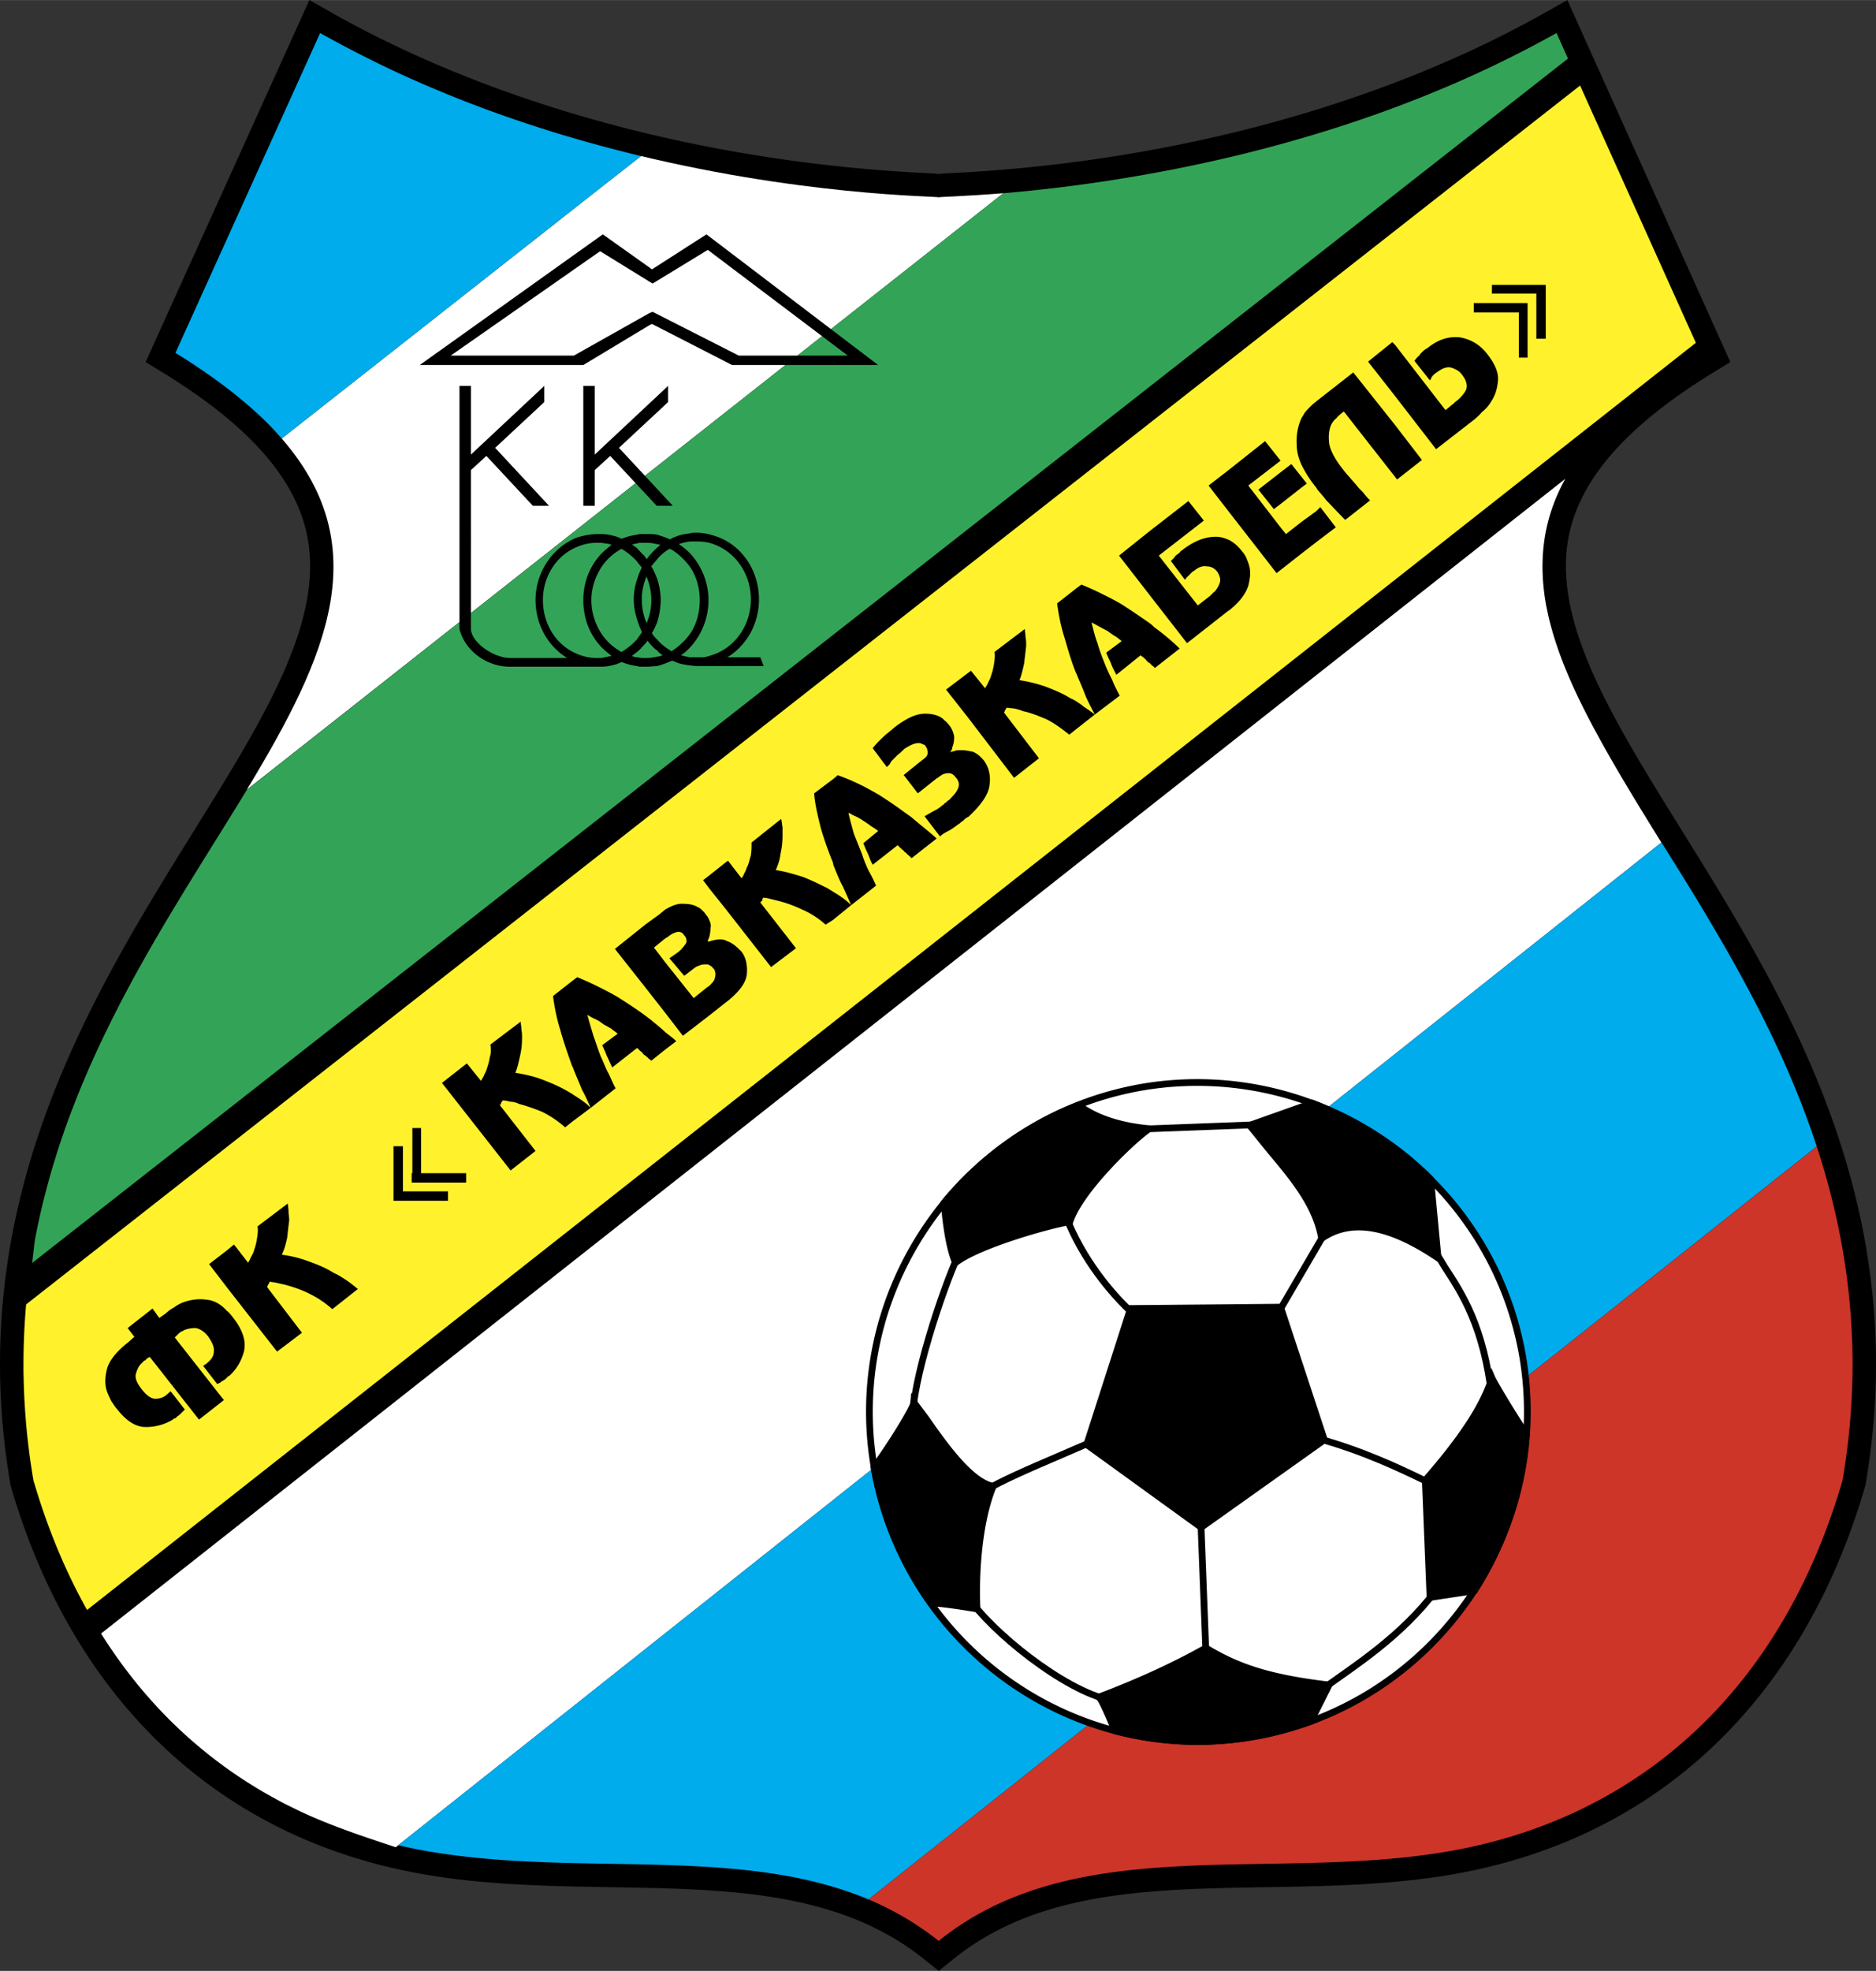 <svg xmlns="http://www.w3.org/2000/svg" width="2381" height="2500" viewBox="0 0 202.332 212.43"><rect x="0" y="0" width="202.332" height="212.43" fill="#333333" stroke="none"/><path d="M32.231 2.511L15.708 39.017l1.896 1.162c8.956 5.492 13.997 11.067 15.411 17.045 2.205 9.32-4.401 19.944-12.049 32.244-11.152 17.936-25.031 40.258-19.845 70.505l.023.142.041.138c6.715 22.99 22.394 37.799 44.15 41.7 6.822 1.227 13.81 1.343 20.567 1.456 12.645.21 24.59.41 33.761 7.756l1.58 1.265 1.576-1.269c9.122-7.342 21.054-7.542 33.687-7.752 6.755-.113 13.741-.229 20.564-1.456 21.706-3.893 37.359-18.701 44.075-41.7l.041-.138.025-.142c5.186-30.247-8.694-52.569-19.846-70.504-7.647-12.3-14.253-22.924-12.048-32.245 1.414-5.978 6.455-11.553 15.41-17.045l1.893-1.16L169.042 0l-2.403 1.354C148.812 11.4 125.932 17.55 102.215 18.67c-.271.013-.615.031-.979.082a10.598 10.598 0 0 0-.98-.082c-23.801-1.12-46.704-7.269-64.489-17.315L33.368 0l-1.137 2.511z"/><path d="M170.417 9.212l-167.6 131.38c-.034.38-.063.763-.092 1.146a75.402 75.402 0 0 0-.193 5.379c0 .137-.003.271-.002.408.004.524.02 1.055.034 1.585.011.379.021.758.039 1.14a84.613 84.613 0 0 0 .189 2.914c.024.277.047.555.073.833.072.759.159 1.523.257 2.293.018.132.03.263.048.396.126.945.269 1.897.434 2.86 1.522 5.214 3.479 9.858 5.785 13.98L182.902 36.942l-12.485-27.73z" fill="#fff22d"/><path d="M70.17 109.895c-.218-.145-.363-.291-.581-.436-.872-.653-1.888-1.306-2.903-1.959-.727-.436-1.453-.799-2.178-1.161a30.943 30.943 0 0 0-2.25-1.017l-.581.436-2.032 1.597c.145 1.089.363 2.322.798 3.702.363 1.307.799 2.541 1.234 3.775.073.145.146.291.218.508.29.726.58 1.379.871 2.105.363.654.654 1.307.944 1.96l2.686-2.106c-.29-.508-.508-1.088-.798-1.669-.29-.508-.508-1.162-.798-1.743-.291-.726-.508-1.452-.798-2.25a83.086 83.086 0 0 1-.654-2.25c.146.072.363.217.654.363.362.145.726.362 1.089.653.289.146.508.291.798.436.218.217.508.362.726.581l-1.67 1.233c.218.436.364.798.508 1.162.218.435.363.798.581 1.233l2.686-2.104.145.145.218.217c.072 0 .072.073.072.073.073 0 .146.073.146.146l.218.217h.073l.218.218c.073 0 .073.073.145.145.073 0 .073.073.146.073 0 .073.073.073.145.146l1.452-1.162 1.234-.943c-.363-.363-.799-.653-1.234-1.017-.44-.436-1.02-.871-1.528-1.307zM160.472 38.249c-.798-1.089-1.815-1.67-2.975-1.888-1.235-.145-2.396.218-3.557 1.162a2.152 2.152 0 0 0-.508.363c-.146.146-.291.291-.363.436-.073.073-.218.146-.291.291a1.004 1.004 0 0 0-.217.29l1.669 2.105v-.073c.073 0 .073-.073.073-.073.072-.145.145-.29.218-.362.145-.146.291-.291.435-.364.581-.436 1.089-.653 1.597-.508.435.146.872.363 1.162.799.508.653.581 1.234.362 1.67-.291.507-.726.943-1.233 1.306 0 .072 0 .072-.073.072 0 0 0 .073-.072.073l-.798.653-5.445-7.041-.291-.291-2.613 2.105 2.904 3.702 4.428 5.734 4.211-3.266c.145-.145.435-.363.725-.726a4.05 4.05 0 0 0 1.016-1.161c.435-.654.654-1.379.726-2.25.072-.799-.292-1.742-1.09-2.758z"/><path d="M61.676 117.879c-.145-.072-.362-.218-.508-.291-.87-.508-1.742-.87-2.686-1.233-.943-.363-1.959-.581-2.903-.726.218-.508.363-1.162.508-1.814a8.335 8.335 0 0 0 .218-1.888c0-.291 0-.654-.072-.944 0-.362-.073-.653-.073-.871l-3.267 2.468c.073.509.073.945-.071 1.38-.073.508-.219.943-.363 1.379-.073.218-.218.436-.291.653-.073.146-.218.363-.291.509l-1.524-1.888-2.686 2.105 7.404 9.436 2.686-2.104-3.848-4.937c.073-.073.146-.145.146-.29.073-.073.145-.146.145-.218.291 0 .581.072.872.145.291 0 .581.073.872.218.798.217 1.669.508 2.54.871a11.295 11.295 0 0 1 2.468 1.67l.726-.581 2.033-1.524a7.284 7.284 0 0 0-1.162-.944c-.292-.217-.582-.361-.873-.581zM137.389 54.872l.943-.726 2.033-1.597.581-.435-.581-.727-1.089-1.379-.944.726-2.613 2.033zM78.518 101.475c-.145-.073-.218-.073-.291-.145-.508-.146-1.089-.073-1.742.145h-.146c0-.145.073-.291.146-.436.073-.29.145-.653.145-1.016.073-.29 0-.581-.145-.871a1.575 1.575 0 0 0-.364-.581c-.072-.146-.217-.291-.362-.436-.146-.146-.29-.291-.508-.364-.436-.289-1.017-.362-1.743-.362-.508 0-1.089.218-1.814.654-.146.145-.363.29-.508.435l-1.597 1.162-3.267 2.613 3.267 4.138 2.105 2.686 1.959 2.541 2.832-2.178 1.742-1.379.291-.218c1.234-1.016 1.96-1.96 2.033-2.903.071-.871-.073-1.743-.582-2.396-.435-.437-.871-.872-1.451-1.089zm-1.452 4.065c-.073.217-.291.435-.581.726-.073.073-.146.073-.218.145l-1.452 1.162-3.121-3.921-1.162-1.524 1.162-.943.217-.146c.073 0 .073-.073.145-.073l.073-.072c.291-.218.581-.364.871-.437.291-.072.582 0 .799.363.218.218.291.509.218.798a3.982 3.982 0 0 1-.508.654c0 .073-.073.073-.145.145l-.146.145-1.016.727 1.597 1.887.943-.725c.073-.073.219-.146.291-.219.146-.073.291-.145.364-.145.217-.145.508-.145.798-.145.073 0 .218 0 .291.073.145.072.29.144.435.362.073 0 .073.073.146.146 0 .072.072.218.072.29.072.218-.001.437-.073.727zM24.438 141.254c-.654-.727-1.379-1.089-2.105-1.162-.944-.145-1.814 0-2.613.291a4.609 4.609 0 0 0-1.017.581c-.291.145-.58.362-.799.581l-.726.508-.726-1.017-2.686 2.105.726.943-.653.581c-1.306 1.016-2.105 2.032-2.323 2.976-.218.943-.218 1.741.073 2.468.145.362.291.652.435.943.219.291.363.581.581.799 1.016 1.307 2.033 1.96 3.122 1.96a5.622 5.622 0 0 0 2.903-.799c.072-.073.145-.146.291-.146l.217-.218c.146-.073.291-.218.436-.363l.363-.362-1.525-1.96s-.071 0-.071.073c-.073 0-.073.073-.146.073 0 0 0 .072-.072.072 0 .073-.073.073-.073.073-.363.364-.798.508-1.306.508-.436 0-.944-.363-1.453-1.016-.508-.654-.726-1.162-.652-1.597.145-.508.29-.871.58-1.162l.218-.218c.072-.073.145-.145.217-.145l.218-.219c.145-.072.218-.145.291-.145l5.299 6.751 2.686-2.105-5.299-6.751.218-.217.218-.218c.072-.073.217-.146.29-.218a.549.549 0 0 0 .291-.145 3.37 3.37 0 0 1 1.233-.217c.436.072.944.362 1.379.943.437.654.654 1.162.581 1.597 0 .508-.291.871-.726 1.235-.073.072-.146.145-.218.145-.073.073-.146.145-.218.145l1.525 1.961c.218-.073.362-.145.508-.291.145-.073.291-.145.436-.291l.073-.072.073-.073c.072-.073.145-.146.218-.146.798-.726 1.307-1.597 1.597-2.686.218-1.089-.146-2.25-1.162-3.556-.219-.288-.436-.579-.727-.797zM35.98 137.189c-.798-.508-1.669-.872-2.686-1.234-.944-.363-1.887-.581-2.903-.726.29-.58.435-1.161.58-1.815.073-.653.146-1.307.219-1.888 0-.362-.073-.653-.073-1.016 0-.291-.073-.581-.073-.799l-3.267 2.469c.073.435 0 .942-.071 1.379-.073.508-.219.943-.363 1.378-.073.218-.218.436-.291.581-.072.218-.218.436-.29.581l-1.524-1.96-.798.654-1.887 1.452 1.887 2.467 5.444 6.969 2.686-2.032-3.773-4.937c.072-.072.072-.218.145-.291.073-.072.073-.145.145-.29.291.073.509.073.799.145.29.073.653.145.944.218.798.218 1.67.508 2.541.944.871.435 1.67.943 2.468 1.669l2.758-2.178c-.363-.29-.798-.653-1.234-.943-.44-.289-.875-.58-1.383-.797zM104.868 81.004c-.146 0-.29-.073-.436-.073-.291-.073-.58-.073-.87-.073-.219 0-.436 0-.581.073-.218.073-.363.073-.508.145.072-.072.072-.145.145-.218.073-.073.073-.217.073-.29.145-.291.218-.726.218-1.161a2.614 2.614 0 0 0-.581-1.307c-.145-.146-.218-.291-.436-.436-.145-.145-.29-.29-.436-.363-.508-.291-1.234-.436-2.033-.363-.581.072-1.162.29-1.887.726a9.762 9.762 0 0 0-1.234.872c-.146.145-.435.363-.871.726-.363.363-.871.799-1.307 1.379l1.524 2.032.291-.291c.073-.145.145-.218.217-.362l.654-.653c.291-.218.508-.436.726-.654.436-.29.872-.508 1.162-.58.363-.073.58-.073.798.072.073 0 .146.073.218.073.073.073.073.146.145.146 0 .073.073.145.073.218.073 0 .073.145.073.217.073.146.073.291 0 .509-.073.218-.29.363-.581.581l-1.887 1.524-.072.073.072.073 1.452 1.886 2.105-1.668c.073 0 .146-.073.217-.145.073-.073.145-.073.218-.146.218-.146.508-.217.798-.217s.508.145.727.435c.362.363.435.798.289 1.162-.145.364-.362.653-.652.944-.146.144-.218.29-.363.362-.145.073-.218.218-.363.291-.072.072-.145.072-.145.145-.072.073-.145.073-.217.146a3.15 3.15 0 0 1-.727.508c-.29.146-.653.362-1.161.654l1.669 2.177c.291-.291.726-.508 1.016-.653.363-.219.654-.435.943-.654a.987.987 0 0 0 .291-.217c.073-.073.219-.145.291-.218.146-.146.291-.29.508-.363 1.234-1.161 2.033-2.177 2.251-3.194.217-1.161 0-2.104-.581-2.903-.364-.438-.799-.802-1.235-.947zM123.959 67.139a100.845 100.845 0 0 0-2.904-1.96c-.725-.436-1.451-.798-2.178-1.162a30.97 30.97 0 0 0-2.25-1.016l-.581.435-2.032 1.597c.145 1.089.362 2.323.797 3.702.363 1.234.727 2.541 1.234 3.775.073.145.145.29.218.508.291.653.581 1.379.871 2.105.291.654.653 1.307.943 1.887l2.686-2.032c-.291-.581-.581-1.089-.798-1.669-.291-.581-.581-1.162-.798-1.742-.291-.726-.581-1.452-.799-2.25-.291-.727-.436-1.453-.652-2.251.072.073.29.145.652.363.291.146.654.363 1.089.581.291.218.508.363.726.508.291.146.508.363.798.581l-1.668 1.234c.145.436.362.799.508 1.162.145.436.362.798.581 1.234l2.613-2.104c.072.072.145.145.217.145.073.072.145.146.145.146l.073.072s.073 0 .073.073c.073 0 .073.073.145.145l.217.218h.073l.217.217.146.146c.073 0 .073.073.145.073 0 .072.073.072.073.145l2.686-2.105c-.726-.726-1.67-1.524-2.759-2.322a3.04 3.04 0 0 0-.507-.439zM134.412 60.098c-.145-.291-.291-.508-.435-.653-.437-.581-.871-.944-1.379-1.234-.508-.218-.944-.363-1.452-.363-1.161 0-2.322.436-3.557 1.379-.073.073-.218.145-.29.218-.073.145-.218.218-.291.29a.87.87 0 0 0-.363.363l-.362.363 1.524 2.033c.073-.145.145-.218.218-.291l.29-.29.218-.218c.073-.073.146-.146.218-.146.508-.436.944-.581 1.379-.508.508 0 .871.218 1.162.58.218.364.362.727.291 1.089a2.47 2.47 0 0 1-.436.872c-.072.145-.218.218-.363.363l-.291.29-1.306 1.016-4.211-5.372 4.864-3.774L128.169 54l-4.21 3.267-3.267 2.613 3.267 4.21 4.065 5.227 4.355-3.412c.072-.072.145-.072.218-.145 1.089-.871 1.742-1.743 2.032-2.613.218-.872.29-1.597.073-2.25-.072-.291-.217-.581-.29-.799zM89.842 96.103c-.218-.145-.363-.218-.581-.363-.871-.435-1.741-.871-2.686-1.234-.943-.291-1.888-.581-2.904-.726.218-.508.435-1.089.508-1.743a8.816 8.816 0 0 0 .218-1.887v-1.017c-.072-.291-.072-.581-.145-.871l-3.194 2.542c0 .435 0 .871-.072 1.379-.145.435-.218.943-.435 1.305-.073.219-.146.436-.291.654-.073.219-.146.363-.291.508l-1.452-1.886-.291.217-1.742 1.38-.654.508.654.871 1.742 2.178 4.937 6.315 2.686-2.032-3.848-4.937.217-.217c0-.146.073-.218.073-.291.291 0 .581.073.872.146s.581.146.871.217a13.7 13.7 0 0 1 2.541.944c.871.362 1.742.943 2.468 1.597l.798-.508 1.959-1.597a7.232 7.232 0 0 0-1.161-.944c-.289-.217-.58-.363-.797-.508z"/><path d="M141.962 55.089l-1.597 1.161-1.67 1.308-.363-.436-3.702-4.791 3.484-2.685-1.67-2.106-3.846 3.049-2.251 1.742 2.251 2.903 5.081 6.534.653-.508 2.033-1.597 1.597-1.235 2.105-1.596-1.67-2.179zM116.047 75.56c-.146-.073-.363-.218-.581-.291-.799-.508-1.67-.871-2.613-1.234a15.415 15.415 0 0 0-2.904-.726c.218-.509.363-1.162.508-1.815.073-.653.145-1.234.218-1.888 0-.29 0-.653-.073-.943 0-.364-.072-.654-.072-.872l-3.267 2.468c.072.436 0 .943-.073 1.379-.073.508-.218.943-.363 1.379-.072.218-.218.436-.29.653-.073.146-.219.363-.291.508l-1.525-1.888-.29.218-2.396 1.814 2.396 3.049 4.937 6.461 2.686-2.105-3.774-4.936c.072-.073.072-.146.145-.29.072-.073.072-.146.146-.219.291 0 .508.073.798.073.291.072.653.146.943.29.799.146 1.67.508 2.541.871.872.436 1.67 1.017 2.468 1.67l.726-.581 2.032-1.597c-.362-.29-.799-.581-1.233-.871-.218-.215-.508-.359-.799-.577zM97.536 87.537c-.872-.653-1.742-1.233-2.758-1.887-.654-.362-1.379-.799-2.179-1.162a21.276 21.276 0 0 0-2.25-.943l-.508.436-2.033 1.524c.073 1.089.363 2.324.727 3.775a36.999 36.999 0 0 0 1.307 3.702c0 .146.073.363.145.508.291.727.581 1.453.944 2.106l.871 1.96 2.686-2.105a16.62 16.62 0 0 0-.798-1.597 13.624 13.624 0 0 1-.726-1.815l-.871-2.178c-.218-.797-.435-1.524-.58-2.25.072 0 .29.145.58.291.363.145.727.362 1.162.652.218.145.435.29.726.509.219.145.508.289.727.508l-1.597 1.306c.145.363.29.727.507 1.162.145.363.291.798.508 1.162l2.686-2.105.218.218.145.145h.073v.073c.072.073.146.073.218.146 0 .072.072.072.072.145.073 0 .073 0 .145.072l.218.219c.073.073.146.073.146.146h.071c0 .072.073.072.073.145.072 0 .072.072.145.072l2.686-2.105c-.798-.726-1.743-1.451-2.759-2.322-.218-.149-.509-.368-.727-.513zM145.954 40.135l-3.992 3.122-.073.072c-.217.145-.435.363-.652.581-.291.291-.509.508-.654.799-.073.145-.146.218-.218.363-.363.798-.581 1.742-.508 2.903 0 .581.145 1.307.508 2.106.362.725.872 1.597 1.597 2.468 0 .072.072.072.072.145.219.291.581.653 1.017 1.235.508.508 1.162 1.234 2.033 2.104l2.686-2.104a6.599 6.599 0 0 1-.653-.726c-.218-.291-.508-.509-.726-.799-.291-.363-.581-.653-.871-1.016a7.843 7.843 0 0 1-.726-.871c-.872-1.089-1.379-2.106-1.451-2.831-.073-.799 0-1.379.217-1.888.145-.291.362-.581.581-.726.145-.218.363-.363.508-.508l.291-.217 5.516 7.041.218.291 2.686-2.105-2.904-3.775-4.502-5.664zM44.473 127.461H50.28v-1.016h-4.864v-4.863h-.943v4.863H44.4v1.016h.073z"/><path d="M42.439 129.421h5.881v-1.015h-4.863v-4.864h-1.018v5.879zM164.755 32.659v5.88h-.944v-4.864h-4.863v-1.016h5.807z"/><path d="M166.714 30.699v5.807h-1.015v-4.863h-4.791v-.944h5.806z"/><path d="M179.185 90.809c-2.95-4.749-5.701-9.253-7.917-13.529l-.021-.042a79.853 79.853 0 0 1-.676-1.334c-.014-.028-.026-.056-.041-.084a58.662 58.662 0 0 1-1.634-3.608c-.059-.146-.123-.292-.18-.438-.11-.271-.21-.541-.312-.811-.083-.219-.166-.438-.244-.656a49.797 49.797 0 0 1-.491-1.462 33.028 33.028 0 0 1-.208-.684c-.077-.266-.148-.53-.218-.795a28.967 28.967 0 0 1-.159-.611c-.08-.326-.148-.651-.216-.976-.028-.141-.062-.282-.09-.423a26.774 26.774 0 0 1-.225-1.4c-.011-.086-.018-.172-.027-.258a21.632 21.632 0 0 1-.112-1.151c-.01-.131-.014-.261-.02-.391a22.18 22.18 0 0 1-.032-1.029c0-.13.002-.26.004-.391.006-.355.021-.71.045-1.063l.022-.319c.037-.418.086-.835.148-1.252l.016-.109c.341-2.15 1.052-4.275 2.222-6.388L10.902 176.066c.043.069.084.141.128.21l.062.096a54.222 54.222 0 0 0 3.557 4.952c.036.045.074.09.11.137a51.493 51.493 0 0 0 3.859 4.236c.128.125.258.246.387.37.531.51 1.07 1.006 1.618 1.487.236.207.475.41.716.611.442.374.889.739 1.34 1.096a50.981 50.981 0 0 0 3.356 2.419c.339.224.68.439 1.021.652.432.27.865.535 1.303.791.285.166.571.326.858.487.556.309 1.114.614 1.679.901.153.077.309.151.462.228.655.325 1.314.64 1.981.936.086.039.172.074.259.112 3.031 1.324 6.167 2.348 9.081 3.316L179.185 90.809z" fill="#fff"/><path d="M195.94 123.564c-3.335-10.157-8.388-19.163-13.379-27.358a635.113 635.113 0 0 0-3.361-5.402L42.962 198.88c.082.02.162.043.244.062.028.007.057.015.085.02.826.188 1.655.359 2.488.51.922.165 1.85.305 2.78.432.167.022.333.047.5.069a82.101 82.101 0 0 0 3.225.35c.905.082 1.81.154 2.718.212.08.005.159.007.239.013.857.053 1.716.095 2.574.132l.604.027a216.242 216.242 0 0 0 3.479.105l1.864.039c5.344.1 10.636.129 15.723.617l.247.024c.936.092 1.867.2 2.788.328l.089.014a57.13 57.13 0 0 1 2.81.462l.015.003c.892.171 1.774.369 2.647.587l.299.076c.858.222 1.708.468 2.546.742l.195.067c.862.288 1.714.602 2.552.955l102.267-81.162z" fill="#00acec"/><path d="M199.231 156.093a58.462 58.462 0 0 0 .301-2.843 71.322 71.322 0 0 0 .252-4.631c.001-.12.01-.242.011-.361l.006-.305c.001-.05-.002-.099-.001-.149.011-.96.003-1.912-.024-2.855-.012-.394-.036-.783-.054-1.174-.029-.63-.058-1.26-.103-1.882-.029-.403-.067-.802-.103-1.2a72.034 72.034 0 0 0-.183-1.834 56.898 56.898 0 0 0-.138-1.109 70.764 70.764 0 0 0-.428-2.867 72.025 72.025 0 0 0-.408-2.184c-.042-.209-.082-.417-.125-.625a80.661 80.661 0 0 0-2.294-8.509l.001.004-102.267 81.156c.637.268 1.267.558 1.889.867h.001l.032.017a31.35 31.35 0 0 1 3.774 2.217c.07.046.141.092.209.14l.003.002c.559.39 1.113.795 1.657 1.231 14.881-11.978 36.003-6.242 55.386-9.727 18.22-3.267 34.916-15.317 42.102-39.925.162-.939.3-1.87.423-2.794.03-.222.054-.44.081-.66z" fill="#cd3529"/><path d="M30.391 47.25c.032.038.061.076.094.114-.152-.175-.319-.351-.478-.526 10.725 11.859 5.351 23.841-3.394 38.286l81.605-64.308c-4.393.36-6.979.389-6.979.448 0-.143-15.155-.101-34.419-5.024.777.199 1.548.392 2.312.575-.051.019-38.741 30.435-38.741 30.435z" fill="#fff"/><path d="M28.261 45.033c.424.405.825.811 1.21 1.216.186.196.357.393.536.589.158.175.326.351.478.526-.033-.038-.062-.076-.094-.114 0 0 38.69-30.415 38.741-30.436-.763-.183-1.535-.376-2.312-.575l-.474-.123c-.689-.179-1.382-.364-2.081-.554l-.679-.187c-.752-.21-1.509-.427-2.271-.653l-.321-.093c-.871-.259-1.747-.531-2.628-.812-.197-.062-.395-.128-.592-.192-.693-.224-1.389-.455-2.087-.693l-.736-.252c-.795-.276-1.593-.56-2.392-.854-.093-.035-.186-.067-.28-.102-.891-.33-1.784-.673-2.679-1.026-.227-.089-.454-.183-.68-.273-.688-.275-1.376-.559-2.067-.849-.254-.108-.509-.214-.764-.324-.841-.36-1.681-.729-2.521-1.113a6.656 6.656 0 0 1-.175-.077c-.893-.409-1.785-.833-2.677-1.268-.247-.121-.494-.245-.741-.367a112.26 112.26 0 0 1-2.015-1.024c-.256-.133-.515-.266-.773-.403-.888-.47-1.775-.95-2.66-1.449l-15.606 34.48c.705.432 1.378.863 2.033 1.294.214.141.417.282.625.423.43.29.854.58 1.262.87.237.167.467.335.696.504.36.263.712.527 1.055.791.229.177.457.353.678.529.326.259.64.519.947.777.208.175.421.349.622.524.326.284.635.567.941.851.159.146.327.292.481.439z" fill="#00acec"/><path d="M169.11 6.309l-1.234-2.759c-.823.463-1.65.91-2.477 1.348l-.003.001c-.441.233-.883.462-1.326.689l-.009.005a122.884 122.884 0 0 1-8.21 3.83l-.09.038a135.933 135.933 0 0 1-10.662 3.978l-.094.031a152.18 152.18 0 0 1-10.183 2.93l-.174.044a155.906 155.906 0 0 1-3.277.781c-2.074.472-4.083.886-6.019 1.251l-.308.058a173.872 173.872 0 0 1-5.612.953l-.01.001c-.838.128-1.648.244-2.441.353l-.393.055c-.752.102-1.485.196-2.195.284l-.358.042c-.697.084-1.376.163-2.027.233l-.062.007-.02.002a157.32 157.32 0 0 1-3.72.359l-81.59 64.319c-1.396 2.296-2.875 4.655-4.388 7.083-.007.012-.015.023-.021.036l-.491.79-.626 1.01c-.159.256-.318.516-.476.774-.215.349-.431.697-.646 1.05l-.485.795-.64 1.056-.486.809c-.217.361-.433.725-.648 1.089-.156.264-.312.526-.468.792-.228.39-.457.783-.684 1.177-.141.243-.282.484-.422.729-.275.481-.548.966-.821 1.453l-.271.48c-.36.647-.718 1.3-1.071 1.958l-.266.502c-.264.495-.526.991-.786 1.491-.124.24-.247.485-.37.727-.22.434-.441.867-.658 1.305-.132.266-.262.534-.392.801a106.392 106.392 0 0 0-1.585 3.393c-.125.279-.249.557-.372.837-.197.451-.39.907-.581 1.363-.11.263-.221.523-.33.787a86.37 86.37 0 0 0-.637 1.605c-.075.193-.153.383-.226.576-.28.735-.553 1.475-.815 2.221l-.139.413c-.211.608-.418 1.22-.616 1.837-.084.261-.163.525-.244.788-.156.499-.308 1-.455 1.503-.086.299-.168.601-.252.901a80.055 80.055 0 0 0-.623 2.386 89.74 89.74 0 0 0-.548 2.409 73.644 73.644 0 0 0-.298 1.514c-.058.308-.275 2.294-.31 2.544L169.11 6.309z" fill="#33a457"/><path d="M76.194 25.255l-5.879 3.774-.291-.218-5.009-3.557-19.744 14.083h17.64l7.113-4.283.291-.145 8.639 4.428h15.752L76.194 25.255zm-5.806 8.348l-.363.146-8.13 4.573H48.61l16.115-11.251 5.299 3.267.363.218 5.952-3.63 15.1 11.397h-11.76l-9.291-4.72zM82.002 70.841h-3.557c2.032-1.234 3.412-3.557 3.412-6.243 0-3.194-1.96-5.952-4.719-6.823-.652-.218-1.306-.363-2.032-.363-.218 0-.508 0-.726.073-.508.073-1.016.145-1.525.363a2.2 2.2 0 0 0-.58.29c-.437-.217-.944-.362-1.379-.508-.364-.072-.726-.072-1.089-.072h-.581c-.145 0-.363 0-.508.072a6.267 6.267 0 0 0-1.669.436c-.145-.073-.362-.145-.508-.218-.508-.145-1.089-.29-1.67-.29h-.362c-.798 0-1.525.146-2.25.363-2.613 1.016-4.5 3.702-4.5 6.75 0 2.686 1.379 5.009 3.411 6.244H55c-1.669 0-4.137-1.597-4.21-3.122V50.661l1.67-1.524 5.008 5.372h1.743l-5.808-6.243 5.3-4.936v-1.742l-7.913 7.404v-7.404h-1.234v26.205c.581 2.323 2.904 4.065 5.444 4.065h9.871c.581 0 1.162-.146 1.67-.291.146-.073.363-.145.508-.218a6.277 6.277 0 0 0 1.669.436c.145.073.363.073.508.073h.581c.363 0 .725-.073 1.089-.073a14.31 14.31 0 0 0 1.597-.581c.145.073.291.073.362.146.509.218 1.017.29 1.525.363.217 0 .508.073.726.073H82.365l-.363-.945zM68.718 58.574c.145-.073.363-.073.508-.073h.581c.363 0 .725.073 1.089.146.073 0 .218.072.362.072-.145.073-.29.218-.362.291-.437.363-.799.798-1.089 1.161 0 .073 0 .073-.073.073-.145-.218-.291-.436-.508-.581-.145-.218-.363-.363-.508-.581-.217-.145-.363-.29-.581-.363.217-.073.363-.145.581-.145zm1.524 6.097c0 .872-.145 1.597-.435 2.323 0 .072-.073.145-.073.145-.291-.653-.435-1.306-.508-2.105v-.436-.436c.073-.726.217-1.379.508-2.033 0 .073.073.145.073.218.29.727.435 1.526.435 2.324zm-5.372 6.244h-.508a5.215 5.215 0 0 1-2.105-.436c-2.178-.872-3.702-3.122-3.702-5.808 0-2.613 1.523-4.863 3.702-5.734a5.215 5.215 0 0 1 2.105-.436h.508c.363.073.727.073 1.089.218-.363.291-.726.581-1.089.944-1.234 1.306-1.959 3.048-1.959 5.008 0 2.033.725 3.775 1.959 5.082.363.363.727.653 1.089.944-.362.072-.726.144-1.089.218zm1.67-.944a6.13 6.13 0 0 1-1.67-1.67c-.653-1.016-1.089-2.25-1.089-3.629 0-1.307.436-2.541 1.089-3.557a6.112 6.112 0 0 1 1.67-1.669c.146-.073.291-.218.508-.291.581.363 1.162.799 1.669 1.379.145.218.363.436.508.654-.218.363-.363.799-.508 1.234a6.862 6.862 0 0 0-.363 2.178c0 .726.146 1.524.363 2.178.145.435.291.871.508 1.307v.073c-.145.218-.363.508-.508.726-.508.581-1.089 1.016-1.669 1.379-.217-.075-.362-.22-.508-.292zm4.356.798c-.364.072-.726.146-1.089.146h-.581c-.145 0-.363-.073-.508-.073-.217 0-.363-.072-.581-.145.218-.146.364-.291.581-.436.145-.145.363-.29.508-.508.217-.218.435-.435.581-.653v-.073c.363.436.652.799 1.089 1.089.145.217.362.363.581.508-.219.072-.436.145-.581.145zm1.524-.581c-.581-.363-1.089-.726-1.524-1.235-.218-.217-.437-.435-.581-.725.217-.364.435-.799.581-1.234a8.176 8.176 0 0 0 .362-2.323c0-.798-.145-1.524-.362-2.25-.218-.508-.364-.944-.654-1.379.217-.291.436-.509.654-.798a4.725 4.725 0 0 1 1.306-1.089c.291.073.436.218.653.363a7.594 7.594 0 0 1 1.525 1.524c.726 1.016 1.089 2.322 1.089 3.629 0 1.379-.363 2.686-1.089 3.703a7.62 7.62 0 0 1-1.525 1.524c-.145.073-.29.218-.435.29zm3.484.653H74.38c-.363-.072-.654-.145-.945-.217.364-.218.654-.508.945-.799a7.5 7.5 0 0 0 2.032-5.154c0-1.96-.798-3.774-2.032-5.081a7.334 7.334 0 0 0-1.162-.943c.364-.146.726-.218 1.162-.29h.726c.726 0 1.379.072 2.032.362 2.251.871 3.848 3.194 3.848 5.88s-1.597 5.008-3.848 5.88c-.435.145-.799.29-1.234.362z"/><path d="M64.145 54.509v-3.848l1.669-1.524 5.009 5.372h1.742l-5.808-6.243 5.3-4.936v-1.743l-7.912 7.405v-7.405h-1.234v12.922z"/><path d="M2.685 142.04zM2.556 144.641zM2.763 152.814zM3.062 155.772zM2.521 147.298zM2.588 150.015z" fill="#00acec"/><path d="M3.097 156.064l-.035-.292c.038.307.068.611.109.921l-.004-.034c-.026-.199-.045-.396-.07-.595zM2.526 147.646l-.005-.348c.002.359.008.721.015 1.082l-.003-.233-.007-.501zM2.786 153.104l-.023-.29c.028.356.055.712.09 1.071l-.006-.063c-.023-.241-.04-.478-.061-.718zM2.603 150.318l-.015-.303c.015.367.032.732.053 1.102l-.006-.113c-.012-.23-.022-.458-.032-.686zM2.547 145.062c.004-.14.004-.282.009-.421-.011.34-.015.682-.022 1.023l.012-.539.001-.063zM2.876 139.806c.011-.106.017-.213.028-.319-.011.105-.017.213-.028.319zM2.637 142.917c.017-.292.028-.587.048-.877-.02.29-.032.585-.048.877zM2.636 151.003l.006.113a71.352 71.352 0 0 0-.006-.113z" fill="#33a457"/><path d="M2.847 153.822l.006.063c.059.624.133 1.255.209 1.887l.035.292a71.8 71.8 0 0 1-.25-2.242zM2.533 148.147l.003.233c.011.542.028 1.086.052 1.634l.015.303a72.31 72.31 0 0 1-.07-2.17zM2.546 145.125c-.005.179-.008.359-.012.539a80.567 80.567 0 0 0-.013 1.634l.005.348a72.843 72.843 0 0 1 .02-2.521z" fill="#33a457"/><path d="M2.603 150.318c.01.229.02.456.033.686-.013-.23-.023-.458-.033-.686zM2.547 145.062l-.001.063.001-.063zM2.533 148.147l-.007-.501.007.501zM3.097 156.064c.025.199.044.396.07.595-.026-.199-.045-.396-.07-.595zM2.786 153.104c.021.24.038.478.061.719-.023-.242-.04-.479-.061-.719z"/><path d="M123.306 117.154c19.309-3.194 37.674 9.873 40.94 29.182 3.194 19.236-9.873 37.601-29.181 40.869-19.237 3.266-37.53-9.873-40.797-29.109-3.266-19.31 9.802-37.675 29.038-40.942z" fill="#fff"/><path d="M123.247 116.795l-.002.001c-19.473 3.306-32.632 21.86-29.333 41.359 3.313 19.511 21.801 32.702 41.215 29.406 19.486-3.296 32.71-21.817 29.478-41.285-3.295-19.483-21.849-32.707-41.358-29.481zm40.642 29.6c3.166 19.075-9.791 37.221-28.883 40.451-19.019 3.229-37.132-9.696-40.378-28.812a35.224 35.224 0 0 1-.496-5.888c0-16.819 12.13-31.729 29.234-34.634 19.115-3.162 37.294 9.796 40.523 28.883z"/><path d="M114.283 156.499c-3.379 1.448-6.571 2.816-8.445 3.973l.382.618c1.828-1.129 4.995-2.487 8.348-3.924l3.295-1.425-.294-.663-3.286 1.421zM141.795 155.324c5.043 1.353 9.229 3.38 11.731 4.59l1.131.542.307-.657-1.123-.538c-2.524-1.222-6.749-3.268-11.858-4.638l-.188.701zM98.045 153.31l.725-.012c-.071-4.379 3.202-14.087 4.904-17.847l-.661-.299c-1.724 3.81-5.042 13.674-4.968 18.158zM114.398 130.632c1.482 4.199 4.506 8.571 8.089 11.694l.477-.547c-3.493-3.044-6.439-7.302-7.881-11.389l-.685.242zM122.015 122.095l-.027-.724 13.791-.52.028.724zM137.207 143.326l-.626-.366 6.458-11.036.625.366zM153.979 134.233l1.555 2.56c1.843 2.808 4.136 6.303 5.013 13.867l.721-.083c-.897-7.735-3.242-11.31-5.127-14.182l-1.515-2.493-.647.331zM143.75 180.814l-1.637 1.159.424.589 1.63-1.153c3.978-2.792 8.928-6.267 12.331-11.725l-.616-.384c-3.326 5.332-8.209 8.76-12.132 11.514zM129.7 178.21l-.58-15.099.724-.027.58 15.098zM104.132 172.382c2.476 3.635 10.297 10.107 15.613 11.255l.153-.709c-5.155-1.114-12.754-7.414-15.166-10.955l-.6.409z"/><path d="M120.257 186.55c-.726-1.742-1.451-3.412-1.742-3.629 4.21-1.597 8.057-3.34 11.541-5.3 3.267 1.96 6.461 3.194 13.285 3.993l-1.96 3.92c-2.033.726-4.139 1.306-6.315 1.67-5.081.87-10.091.58-14.809-.654zm21.269-67.654c4.791 1.815 9.146 4.573 12.776 8.203l.799 8.493c-4.937-3.34-9.22-4.428-12.558-2.104-.799-4.719-4.864-8.349-7.768-12.195l6.751-2.397zm23.084 35.715c-.435 6.097-2.396 11.832-5.589 16.841-1.379.218-2.832.436-4.791.726l-.508-12.631c2.467-2.831 6.024-7.187 7.186-11.033.217.507 2.032 3.556 3.702 6.097zm-64.243 18.147c-2.975-4.211-5.153-9.146-6.098-14.591 1.67-2.25 4.356-6.533 4.284-7.041 1.089 1.088 5.226 8.42 8.565 9.074-1.742 4.21-1.888 10.234-1.742 13.211-2.25-.362-3.702-.58-5.009-.653zm1.452-43.119c3.775-4.574 8.711-8.275 14.519-10.525 1.814 1.379 4.427 2.25 7.621 2.541-1.742 1.162-7.477 6.679-8.565 10.018-2.831.508-10.018 2.613-12.34 4.428-.654-1.525-1.017-4.066-1.235-6.462zm20.108 11.397l16.187-.145 4.72 14.299-13.285 9.438-12.339-8.928 4.717-14.664z"/><path d="M129.878 177.305c-3.369 1.895-7.128 3.621-11.492 5.276l-.547.208.451.417c.195.18.743 1.351 1.631 3.483l.069.166.174.046c4.941 1.292 9.976 1.515 14.961.66 2.062-.344 4.207-.911 6.376-1.686l.137-.049 2.258-4.513-.514-.06c-6.825-.799-9.986-2.052-13.14-3.944l-.181-.108-.183.104zm.167.728c3.098 1.835 6.279 3.072 12.744 3.875l-1.665 3.327c-2.082.736-4.141 1.282-6.119 1.612-4.829.828-9.702.613-14.49-.615-.761-1.817-1.174-2.699-1.445-3.148 4.13-1.588 7.739-3.243 10.975-5.051zM141.405 118.554l-7.235 2.568 2.588 3.191c2.378 2.833 4.839 5.762 5.427 9.235l.095.563.47-.326c2.997-2.085 6.97-1.396 12.147 2.107l.637.431-.882-9.389-.092-.092c-3.628-3.628-7.97-6.416-12.905-8.287l-.125-.047-.125.046zm.107.732c4.75 1.817 8.934 4.504 12.442 7.988l.718 7.63c-4.922-3.169-8.827-3.792-11.907-1.927-.746-3.458-3.113-6.348-5.451-9.131l-1.934-2.383 6.132-2.177zM160.561 148.408c-1.135 3.758-4.603 8.02-7.113 10.9l-.094.108.53 13.18 5.357-.811.086-.139a36.6 36.6 0 0 0 5.646-17.011l.009-.122-.068-.102c-1.658-2.524-3.461-5.551-3.671-6.042l-.393-.917-.289.956zm.381.942c.661 1.174 2.05 3.451 3.291 5.346-.433 5.797-2.314 11.468-5.443 16.424l-4.214.638-.486-12.085c2.388-2.747 5.506-6.67 6.852-10.323zM98.192 151.138c-.062.521-2.374 4.333-4.214 6.812l-.093.125.027.154c.917 5.296 2.99 10.255 6.159 14.739l.101.143.175.009c1.331.073 2.833.304 4.971.649l.442.071-.021-.447c-.181-3.675.161-9.299 1.715-13.054l.169-.41-.435-.085c-2.351-.46-5.256-4.625-6.991-7.113l-1.932-2.59-.073.997zm.468.735l.943 1.273c1.824 2.615 4.532 6.466 7.066 7.275-1.438 3.727-1.697 8.442-1.697 11.125 0 .62.013 1.076.025 1.439-1.815-.29-3.204-.492-4.417-.57-3.026-4.321-5.018-9.086-5.919-14.17 1.006-1.374 3.26-4.75 3.999-6.372zM116.206 118.775c-5.666 2.195-10.737 5.872-14.668 10.632l-.094.115.014.149c.281 3.099.695 5.248 1.262 6.571l.186.434.372-.291c2.202-1.72 9.236-3.828 12.18-4.355l.213-.039.067-.207c1.065-3.266 6.709-8.685 8.423-9.827l.854-.571-1.024-.093c-3.112-.284-5.683-1.136-7.434-2.467l-.162-.123-.189.072zm.107.75c1.673 1.208 3.99 2.008 6.738 2.366-2.212 1.788-6.784 6.406-7.91 9.464-2.619.498-9.18 2.376-11.894 4.193-.45-1.245-.804-3.167-1.049-5.783 3.801-4.566 8.674-8.101 14.115-10.24zM138.111 140.527l-16.449.148-4.879 15.164 12.764 9.235 13.715-9.743-4.886-14.806-.265.002zm-.258.729l4.552 13.794-12.854 9.131-11.915-8.621c.152-.476 4.405-13.689 4.557-14.163l15.66-.141z"/></svg>